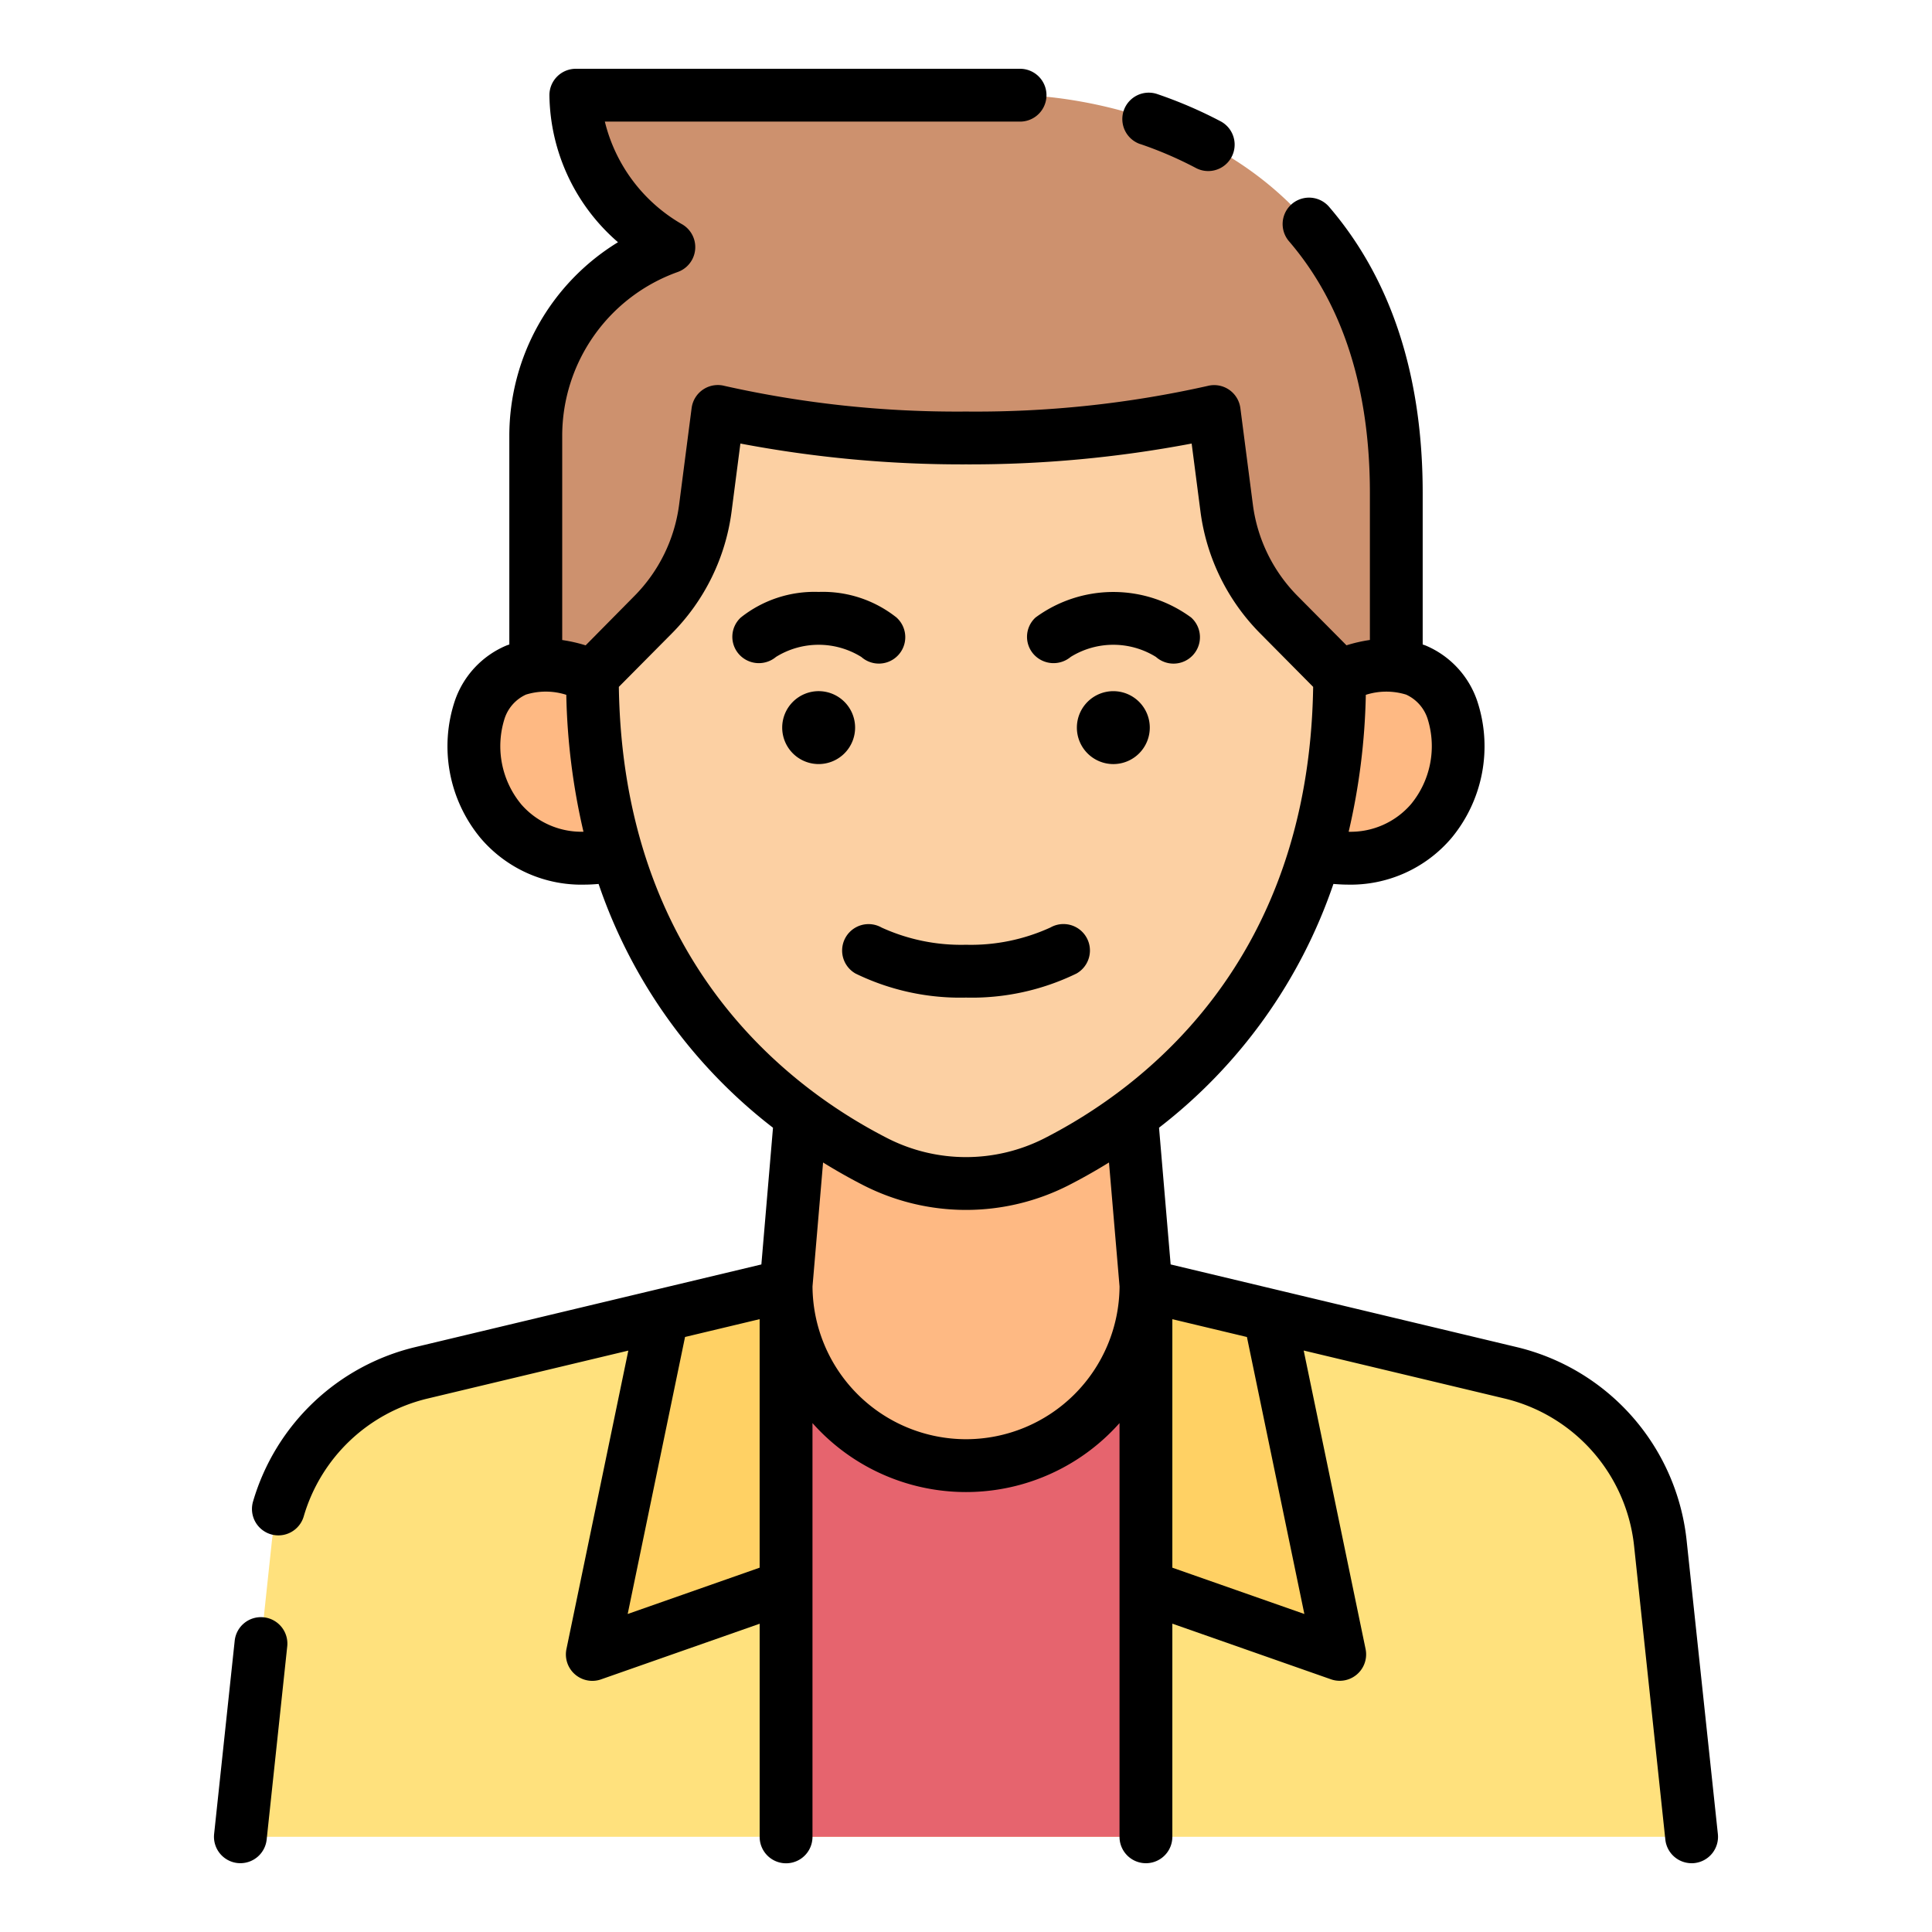 <svg xmlns="http://www.w3.org/2000/svg" height="512" viewBox="0 0 128 128" width="512"><g><path d="m110 102.223a13 13 0 0 0 -9.908-11.269l-24.171-5.773-.958-11.273a36.492 36.492 0 0 1 -4.963 3.064 13.191 13.191 0 0 1 -11.992 0 36.372 36.372 0 0 1 -4.963-3.063l-.957 11.272-24.182 5.773a13 13 0 0 0 -9.906 11.269l-2.072 19.47h96.146z" fill="#ffe17d"></path><path d="m75.921 121.693v-36.512a11.921 11.921 0 0 1 -23.842 0v36.512z" fill="#e6646e"></path><path d="m43.899 87.135-4.658 22.471 12.838-4.502v-19.923z" fill="#ffd164"></path><path d="m84.101 87.135 4.658 22.471-12.838-4.502v-19.923z" fill="#ffd164"></path><path d="m39.241 44.792 4.05-4.085a12.21 12.21 0 0 0 3.438-7.026l.832-6.417a71.31 71.31 0 0 0 16.439 1.751 71.31 71.31 0 0 0 16.439-1.751l.832 6.417a12.2 12.2 0 0 0 3.438 7.026l4.05 4.085a8.157 8.157 0 0 1 3.748-.7v-11.429c0-26.356-24.829-26.356-24.829-26.356h-29.528c0 6.8 6.16 10.065 6.16 10.065a13.259 13.259 0 0 0 -8.816 12.493v15.228a8.157 8.157 0 0 1 3.747.699z" fill="#cd916e"></path><path d="m39.241 44.792s-5.592-2.682-7.473 2.264c-1.452 3.82 1.087 11.13 9.107 9.594h46.25c8.019 1.536 10.559-5.774 9.107-9.594-1.881-4.946-7.473-2.264-7.473-2.264z" fill="#feb983"></path><path d="m39.241 44.792 4.05-4.085a12.21 12.21 0 0 0 3.438-7.026l.832-6.417a71.31 71.31 0 0 0 16.439 1.751 71.31 71.31 0 0 0 16.439-1.751l.832 6.417a12.2 12.2 0 0 0 3.438 7.026l4.05 4.085c0 19.472-11.435 28.436-18.763 32.18a13.191 13.191 0 0 1 -11.992 0c-7.328-3.744-18.763-12.708-18.763-32.18z" fill="#fcd0a3"></path><path d="m74.96 73.908a36.492 36.492 0 0 1 -4.96 3.064 13.191 13.191 0 0 1 -11.992 0 36.372 36.372 0 0 1 -4.963-3.063l-.957 11.272a11.921 11.921 0 0 0 23.842 0l-.958-11.273z" fill="#feb983"></path><g><path d="m17.475 107.151a1.747 1.747 0 0 0 -1.926 1.555l-1.363 12.8a1.751 1.751 0 0 0 1.556 1.926c.063.006.125.009.187.009a1.751 1.751 0 0 0 1.738-1.564l1.363-12.8a1.751 1.751 0 0 0 -1.555-1.926z"></path><path d="m113.813 121.508-2.072-19.471a14.777 14.777 0 0 0 -11.241-12.785l-22.942-5.48-.769-9.059a34.388 34.388 0 0 0 11.553-16.149c.291.021.582.043.865.043a8.772 8.772 0 0 0 6.952-3.08 9.528 9.528 0 0 0 1.708-9.092 6.109 6.109 0 0 0 -3.421-3.67c-.063-.026-.126-.043-.189-.066v-10.036c0-7.789-2.087-14.168-6.2-18.959a1.75 1.75 0 0 0 -2.657 2.281c3.556 4.138 5.359 9.749 5.359 16.678v9.737a10.079 10.079 0 0 0 -1.551.353l-3.255-3.282a10.519 10.519 0 0 1 -2.944-6.019l-.832-6.417a1.751 1.751 0 0 0 -2.177-1.464 70.014 70.014 0 0 1 -16 1.695 70.335 70.335 0 0 1 -16-1.7 1.751 1.751 0 0 0 -2.178 1.469l-.831 6.416a10.522 10.522 0 0 1 -2.946 6.02l-3.245 3.285a10.128 10.128 0 0 0 -1.552-.352v-13.539a11.531 11.531 0 0 1 7.652-10.844 1.75 1.75 0 0 0 .233-3.195 10.79 10.79 0 0 1 -5.06-6.769h27.509a1.75 1.75 0 0 0 0-3.5h-29.432a1.75 1.75 0 0 0 -1.75 1.75 13.09 13.09 0 0 0 4.544 9.741 15.044 15.044 0 0 0 -7.2 12.817v13.835c-.063.023-.127.04-.19.066a6.112 6.112 0 0 0 -3.421 3.67 9.53 9.53 0 0 0 1.708 9.092 8.769 8.769 0 0 0 6.953 3.08c.283 0 .574-.022.865-.043a34.387 34.387 0 0 0 11.554 16.15l-.77 9.058-22.943 5.479a14.781 14.781 0 0 0 -10.727 10.2 1.75 1.75 0 1 0 3.358.985 11.276 11.276 0 0 1 8.183-7.776l13.314-3.18-4.1 19.775a1.751 1.751 0 0 0 2.292 2.007l10.509-3.686v14.121a1.75 1.75 0 0 0 3.5 0v-27.415a13.605 13.605 0 0 0 20.342 0v27.41a1.75 1.75 0 0 0 3.5 0v-14.121l10.509 3.686a1.75 1.75 0 0 0 2.293-2.007l-4.1-19.775 13.314 3.18a11.273 11.273 0 0 1 8.574 9.752l2.072 19.471a1.75 1.75 0 0 0 1.738 1.564c.062 0 .124 0 .188-.009a1.75 1.75 0 0 0 1.554-1.926zm-19.213-73.829a6.047 6.047 0 0 1 -1.118 5.6 5.282 5.282 0 0 1 -4.13 1.827 43.5 43.5 0 0 0 1.137-9.071 4.447 4.447 0 0 1 2.673-.014 2.653 2.653 0 0 1 1.438 1.658zm-60.075 5.6a6.043 6.043 0 0 1 -1.117-5.6 2.65 2.65 0 0 1 1.438-1.66 4.444 4.444 0 0 1 2.672.015 43.56 43.56 0 0 0 1.138 9.07 5.288 5.288 0 0 1 -4.135-1.828zm6.475-7.772 3.537-3.567a14.033 14.033 0 0 0 3.93-8.035l.586-4.519a78.659 78.659 0 0 0 14.947 1.38 78.659 78.659 0 0 0 14.95-1.38l.586 4.519a14.033 14.033 0 0 0 3.93 8.035l3.534 3.567c-.279 18.227-11.237 26.552-17.8 29.906a11.457 11.457 0 0 1 -10.4 0c-6.566-3.354-17.524-11.679-17.8-29.906zm.586 61.424 3.8-18.353 4.942-1.18v16.465zm22.414-11.579a10.182 10.182 0 0 1 -10.169-10.125l.7-8.209c.939.581 1.842 1.085 2.678 1.512a14.968 14.968 0 0 0 13.585 0c.836-.427 1.739-.931 2.679-1.512l.7 8.212a10.18 10.18 0 0 1 -10.173 10.122zm22.417 11.579-8.746-3.068v-16.463l4.941 1.18z"></path><path d="m71.318 64.5a1.751 1.751 0 0 0 -1.718-3.054 12.658 12.658 0 0 1 -5.6 1.147 12.686 12.686 0 0 1 -5.594-1.141 1.75 1.75 0 0 0 -1.724 3.048 15.836 15.836 0 0 0 7.318 1.593 15.841 15.841 0 0 0 7.318-1.593z"></path><path d="m57.062 43.521a1.75 1.75 0 0 0 2.329-2.613 7.837 7.837 0 0 0 -5.153-1.691 7.837 7.837 0 0 0 -5.153 1.691 1.735 1.735 0 0 0 -.13 2.432 1.766 1.766 0 0 0 2.456.183 5.361 5.361 0 0 1 5.651 0z"></path><path d="m56.653 48.207a2.415 2.415 0 1 0 -2.415 2.414 2.415 2.415 0 0 0 2.415-2.414z"></path><path d="m70.935 43.523a5.359 5.359 0 0 1 5.65 0 1.75 1.75 0 0 0 2.329-2.613 8.7 8.7 0 0 0 -10.305 0 1.734 1.734 0 0 0 -.13 2.432 1.769 1.769 0 0 0 2.456.181z"></path><path d="m73.762 45.792a2.415 2.415 0 1 0 2.414 2.415 2.415 2.415 0 0 0 -2.414-2.415z"></path><path d="m75.542 9.542a25.5 25.5 0 0 1 3.712 1.6 1.75 1.75 0 0 0 1.639-3.092 29.168 29.168 0 0 0 -4.22-1.817 1.75 1.75 0 0 0 -1.131 3.313z"></path></g></g></svg>